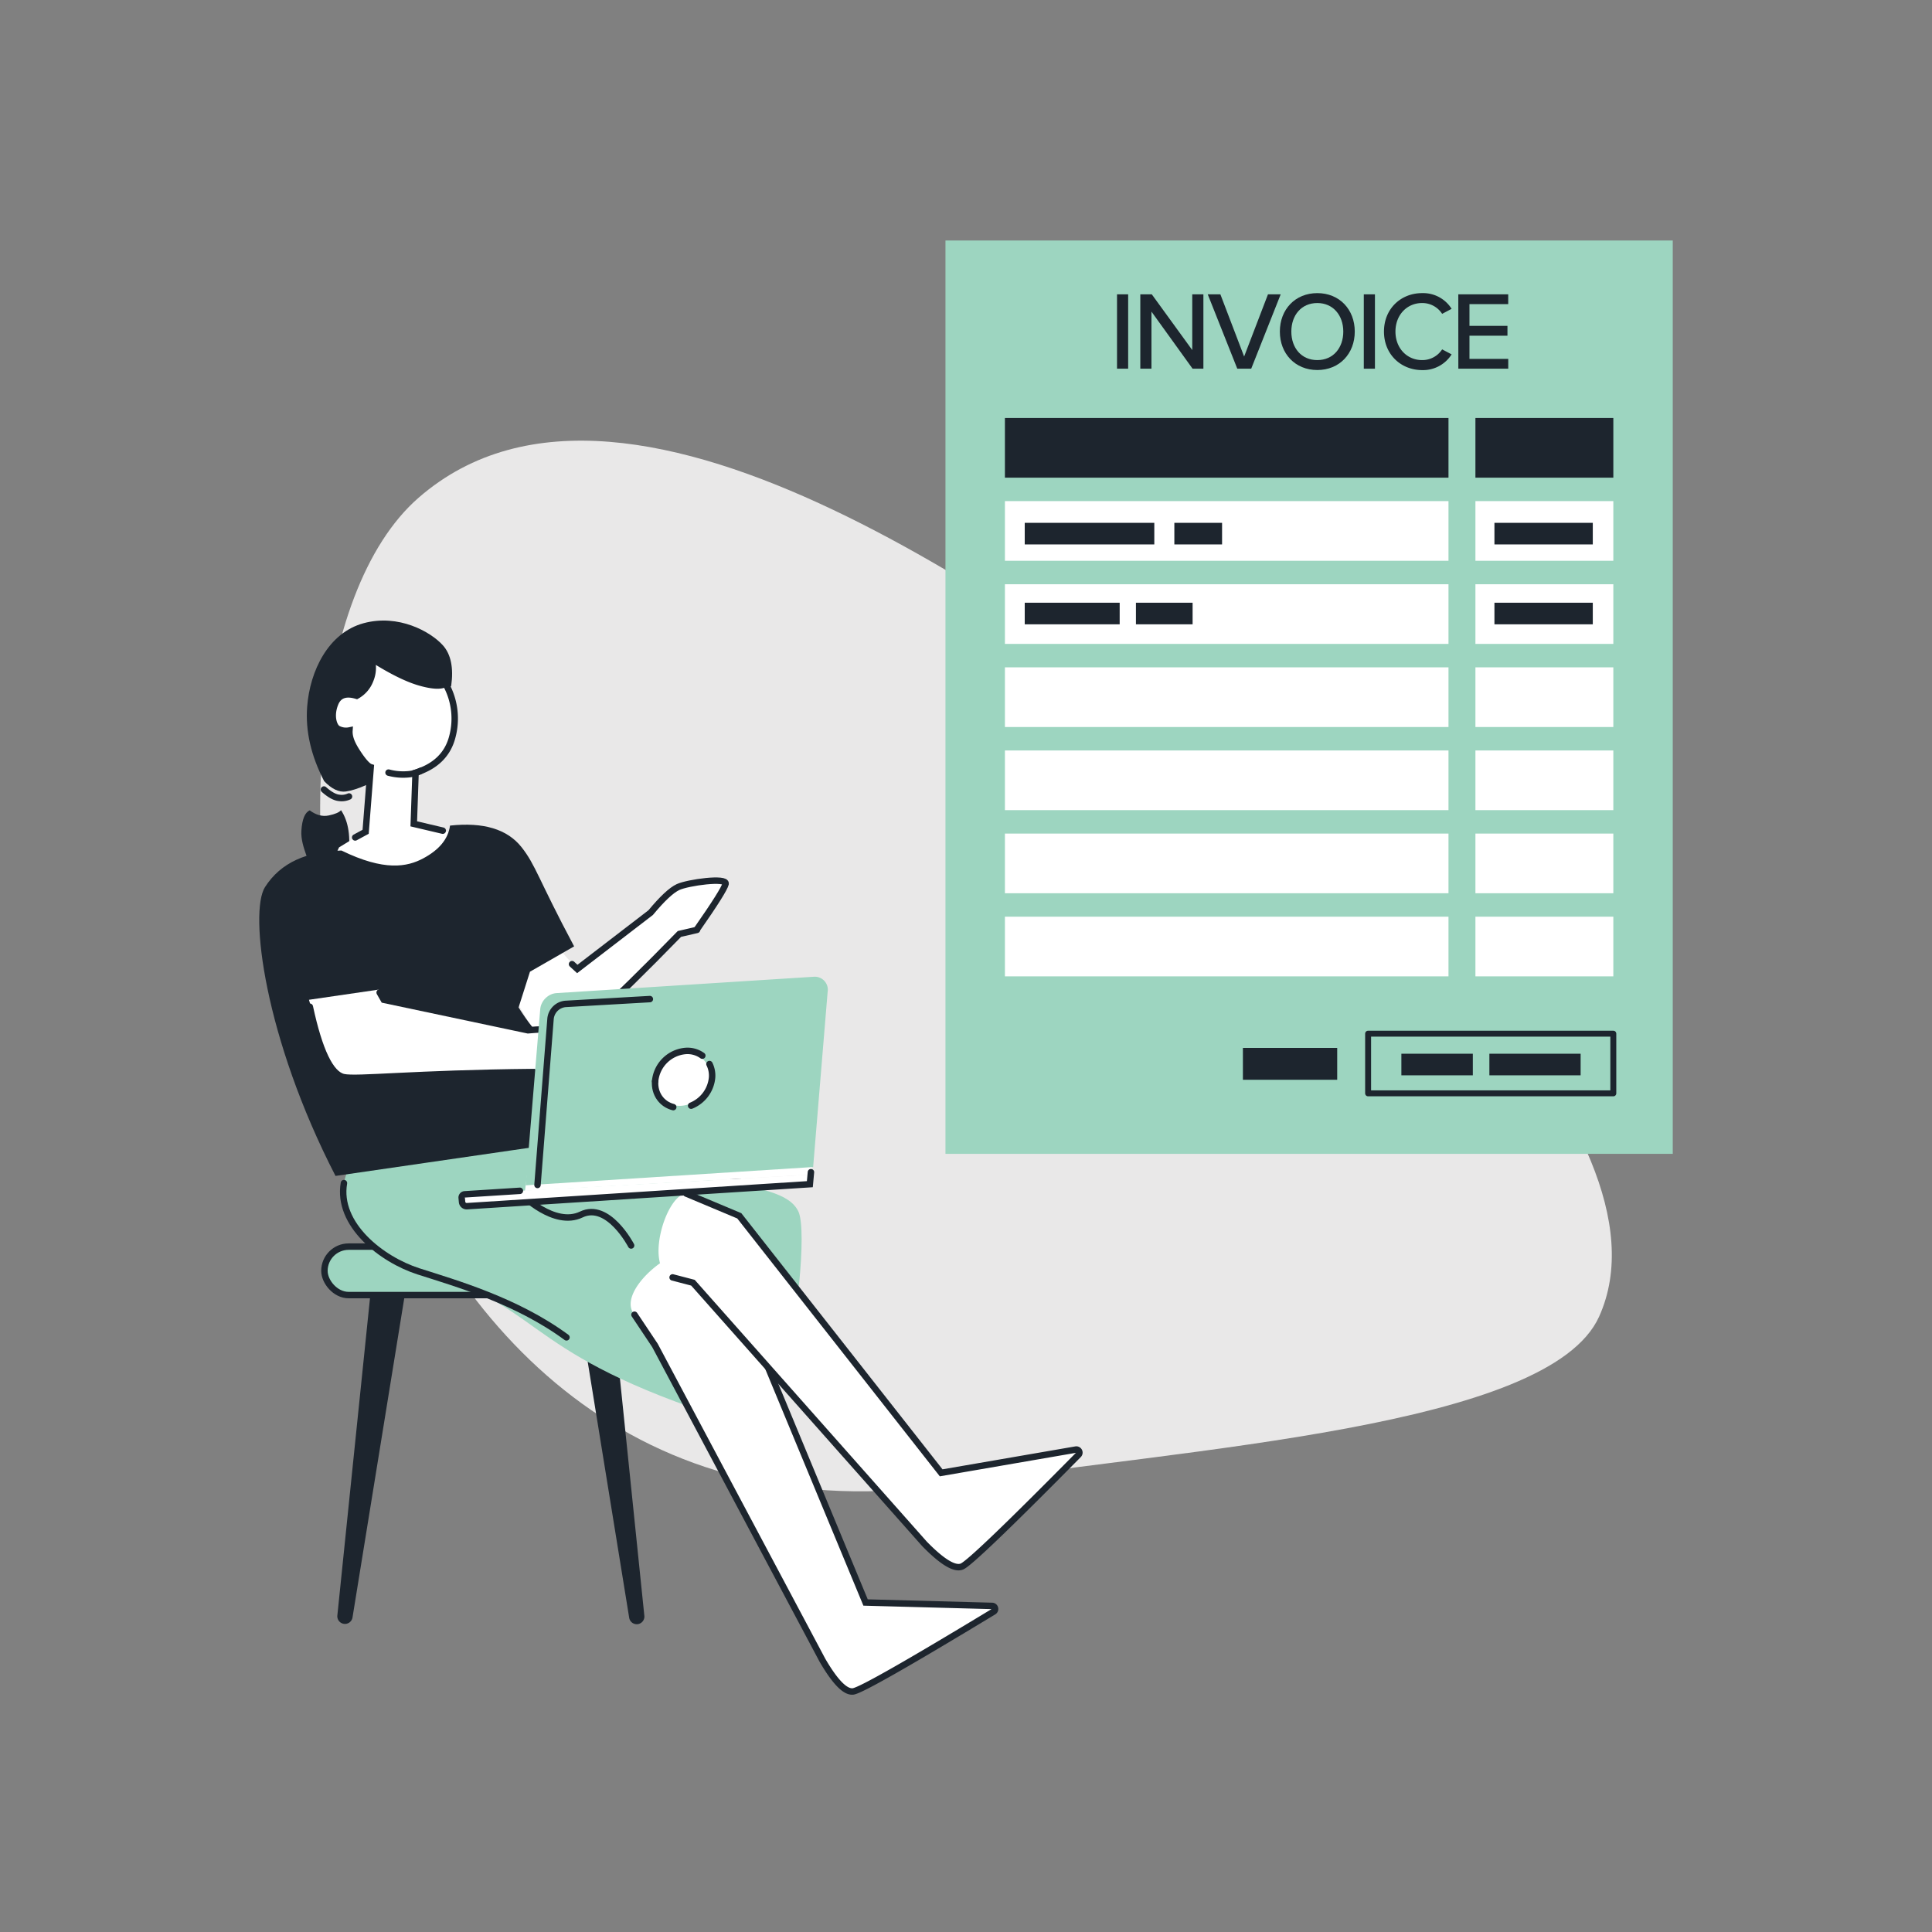 <svg id="Layer_1" data-name="Layer 1" xmlns="http://www.w3.org/2000/svg" viewBox="0 0 1200 1200"><rect x="0" y="0" width="1200" height="1200" fill="#808080" stroke="none"/><defs><style>.cls-1{fill:#e9e8e8;}.cls-2{fill:#1d252e;}.cls-3{fill:#9dd5c0;}.cls-4,.cls-6{fill:none;stroke:#1d252e;stroke-linecap:round;}.cls-4{stroke-width:4px;}.cls-5{fill:#fff;}.cls-6{stroke-linejoin:round;stroke-width:3.69px;}</style></defs><path id="Path-141" class="cls-1" d="M758.14,467.29C647.45,392.45,393.16,193.21,260,309.14S199.75,981.74,592,921.8c147.36-22.52,370-34.95,401.22-104C1045.12,702.94,827.25,514,758.14,467.29Z"/><path class="cls-2" d="M251.54,803.58l-32.6,201.12a4.75,4.75,0,0,1-9.41-1.25l20.85-202.67A10.68,10.68,0,1,1,251.62,803C251.6,803.16,251.57,803.39,251.54,803.58Z"/><path class="cls-2" d="M379.35,800.78l20.85,202.67a4.75,4.75,0,0,1-9.42,1.25L358.19,803.58a10.68,10.68,0,0,1,21.08-3.41C379.3,800.36,379.33,800.59,379.35,800.78Z"/><rect class="cls-3" x="201.51" y="774.3" width="206.72" height="30.1" rx="15.05"/><rect class="cls-4" x="201.51" y="774.3" width="206.72" height="30.1" rx="15.05"/><path id="Path-89" class="cls-3" d="M230.87,706.86c61.85,8.91,113.55-2.06,113.55-2.06s48.25,17.36,93,26.74c35,6.37,52.87,9.38,58.46,20.91s-1.49,77.51-8.42,88.7-33.92,31.28-47,36.8C321.31,838,336.28,809,259.91,789.68,231.35,775.59,188.78,747.26,230.87,706.86Z"/><path id="Path-89-2" data-name="Path-89" class="cls-4" d="M351.85,830.66c-31.11-22.88-69-33.63-91.94-41s-50.72-29.14-46.28-54.82"/><polygon id="Path-108" class="cls-5" points="348.1 590.29 358.25 601.76 404.82 565.91 418.52 551.43 437.56 546.77 450.95 547.81 432.97 577.13 421.97 580.1 359.63 641.19 345.77 650.34 335.98 648.11 313.52 609.34 348.1 590.29"/><path id="Path-92" class="cls-4" d="M355.3,598.85l3.27,3,45.57-35q10.8-13,17-15.88c6.19-2.85,30.51-6.19,29.55-2q-1,4.23-17.72,28.17"/><path id="Path-93" class="cls-4" d="M316.23,619.85q17.85,30.87,28.4,29.84T422,580.09l10.9-2.51"/><path id="Path-105" class="cls-2" d="M211.82,503.22q-1.73,2.05-7.64,3.28t-11.79-3.17c-3,1.29-4.73,5.47-5.19,12.57-.68,10.64,6.79,20.44,5.65,27.79q-1.14,7.34-7,15.71,27.63-8.11,30.34-26.82T211.82,503.22Z"/><path id="Path-102" class="cls-2" d="M280.25,426q2.33-16.86-5.2-25.22c-7.52-8.37-27.5-19.62-49.27-13.68s-33.31,29.47-35,51.93q-1.7,22.47,10.55,46.15,7,7.29,13.46,6.44c6.49-.86,19.18-5.93,22.92-11.23Q241.45,475,280.25,426Z"/><path id="Path-103" class="cls-5" d="M277.37,425.81l5.29,16.43L279.83,461l-10.05,13.2-10.57,5.89-.9,19.29L257,511.7l23.55,5.54c5.46,3-25.83,25.15-38.29,28.16-20.83,5-35.68-10.52-35.68-10.52l4-8.55L225.81,517l4.38-38.27-9.13-13.22-4-12.4-8.21-1.29-1.92-13.08,6.17-6.33,11-1.82L231.59,419l-1-10.07L259.38,425Z"/><path id="Path-86" class="cls-4" d="M277.37,425.81a44,44,0,0,1,3.56,31.89q-4.26,16.44-22.82,22.25L257,511.7l18,4.24"/><path id="Path-87" class="cls-4" d="M276.84,424.62q-4.2,2.67-16.12-.75t-30.11-15a19.65,19.65,0,0,1-.63,13.56,18.72,18.72,0,0,1-8.42,9.74q-10.16-3.1-13.35,4.76c-3.21,7.87-.8,14.58,1.84,15.82a10.63,10.63,0,0,0,7,.95c-.28,4.09,1.41,8.26,5,13.75s6.36,8.52,8.2,9.08l-3.14,40.1-6.5,3.52"/><path id="Path-98" class="cls-4" d="M261.49,478.7a21.11,21.11,0,0,1-8,2.24,34.75,34.75,0,0,1-12.16-1.07"/><path id="Path-104" class="cls-4" d="M216.77,494.71a11,11,0,0,1-6.32.84q-3.91-.44-9.24-5.16"/><path id="Path-88" class="cls-2" d="M279.52,512.79q-1.68,12.36-16.65,20.36c-10,5.34-24.2,8.11-50.79-4.88-21.13.54-37.63,7.22-47.5,22.75s-.48,93.4,43.81,179.37L355.62,709c0-.1-35.52-82.34-33.45-83.45l7-22,27.43-15.74c-22.25-41.73-23.86-50.52-32.7-61.66S300.25,510.54,279.52,512.79Z"/><path id="Path-99" class="cls-4" d="M302.58,560.33Q314,580.09,313.29,600t-9.54,29.45l2.1,43.88"/><polygon id="Path-108-2" data-name="Path-108" class="cls-5" points="235.35 614.64 238.04 620.79 329.23 639.75 352.71 639.18 372.4 651.24 382.65 663.3 343.22 672.6 331.61 665.87 214.52 670.16 204.35 664.12 191.9 620.98 235.35 614.64"/><path id="Path-92-2" data-name="Path-92" class="cls-4" d="M235.8,616.46l2.58,4.53,89.54,18.94q19.84-1.78,27.37,1c7.53,2.81,30.51,20.37,26.19,23.07q-4.34,2.7-38.26,8.57"/><path id="Path-93-2" data-name="Path-93" class="cls-4" d="M192.43,625.29q8.85,41.07,21,43.74c8.14,1.77,43-2.44,118.13-3.17l11.15,7"/><path id="Path-94" class="cls-5" d="M394.08,816.59l12.75,19.1,104,195.52q11.88,20.41,19.12,19.36,7-1,87.21-49.58a1.91,1.91,0,0,0-.84-3.53l-78.7-2.12L454.74,795.53l-24-17C419.5,771.94,382,802.25,394.08,816.59Z"/><path id="Path-94-2" data-name="Path-94" class="cls-4" d="M394.08,816.59l12.75,19.1,104,195.52q11.88,20.41,19.12,19.36,7-1,87.21-49.58a1.91,1.91,0,0,0-.84-3.53l-78.7-2.12L454.74,795.53l-24-17"/><path id="Path-94-3" data-name="Path-94" class="cls-5" d="M417.77,793.42l12.64,3.3L574.2,958.9q16.5,16.89,23.27,14.09,6.54-2.72,72.42-69.41a1.91,1.91,0,0,0-1.68-3.22L584.57,914.8,459.19,755.17l-33-13.85C413.25,742.25,399.69,788.51,417.77,793.42Z"/><path id="Path-94-4" data-name="Path-94" class="cls-4" d="M417.77,793.42l12.64,3.3L574.2,958.9q16.5,16.89,23.27,14.09,6.54-2.72,72.42-69.41a1.91,1.91,0,0,0-1.68-3.22L584.57,914.8,459.19,755.17l-33-13.85"/><path class="cls-4" d="M360.39,714.32c27.37-1,72.38,3.47,104.44,22.29"/><path class="cls-4" d="M323.8,741.69s20.47,20.73,37.24,12.67S392,773.59,392,773.59"/><polygon class="cls-5" points="504.43 722.16 327.3 730.2 326.07 739.71 504.1 729.57 504.43 722.16"/><path class="cls-5" d="M503.71,729.6l-.55,6.36L290,749.19a2.88,2.88,0,0,1-3-2.57l-.24-2.57a2,2,0,0,1,1.89-2.23l34.25-2.18"/><line class="cls-5" x1="322.88" y1="739.64" x2="505.22" y2="728.05"/><path class="cls-4" d="M503.69,728.07l-.68,7.45L290,749.19a2.88,2.88,0,0,1-3-2.57l-.24-2.57a2,2,0,0,1,1.89-2.23l34.25-2.18"/><path class="cls-3" d="M514.1,615.59l-9,108.73c0,.18,0,.36,0,.54L326.54,736.22c0-.19,0-.36,0-.55l9-108.73a10.32,10.32,0,0,1,1.09-3.91,11.29,11.29,0,0,1,2.85-3.61,9.69,9.69,0,0,1,1.36-1,10.39,10.39,0,0,1,4.82-1.58l159.66-10.15a8.1,8.1,0,0,1,8.82,8.88"/><path class="cls-5" d="M408.23,671.48a14,14,0,0,0,15.22,15.32,19.22,19.22,0,0,0,17.47-17.4,14,14,0,0,0-15.22-15.31,19.22,19.22,0,0,0-17.47,17.39"/><path class="cls-4" d="M436.22,655.69a15.69,15.69,0,0,0-10.43-2.92,20.77,20.77,0,0,0-18.88,18.8"/><path class="cls-4" d="M429.28,686.76a20.91,20.91,0,0,0,13-17.44,16.16,16.16,0,0,0-1.62-8.41"/><path class="cls-4" d="M406.91,671.57c-.54,7.93,4.22,14.31,11.26,16.09"/><path class="cls-4" d="M333.85,736l8.09-103.15a10.23,10.23,0,0,1,9.27-9.3l52.43-3"/><rect class="cls-3" x="587.25" y="149.38" width="451.73" height="567.29"/><rect class="cls-2" x="870.42" y="654.49" width="44.38" height="13.41"/><rect class="cls-2" x="925.08" y="654.49" width="56.68" height="13.41"/><rect class="cls-2" x="624.17" y="259.63" width="275.51" height="37.06"/><rect class="cls-5" x="624.17" y="311.25" width="275.51" height="37.06"/><rect class="cls-5" x="624.17" y="362.88" width="275.51" height="37.06"/><rect class="cls-5" x="624.17" y="414.5" width="275.51" height="37.06"/><rect class="cls-5" x="624.17" y="466.13" width="275.51" height="37.06"/><rect class="cls-5" x="624.17" y="517.75" width="275.51" height="37.06"/><rect class="cls-5" x="624.17" y="569.37" width="275.51" height="37.06"/><rect class="cls-2" x="916.41" y="259.63" width="85.66" height="37.06"/><rect class="cls-5" x="916.41" y="311.25" width="85.66" height="37.06"/><rect class="cls-5" x="916.41" y="362.88" width="85.66" height="37.06"/><rect class="cls-5" x="916.41" y="414.5" width="85.66" height="37.06"/><rect class="cls-5" x="916.41" y="466.13" width="85.66" height="37.06"/><rect class="cls-5" x="916.41" y="517.75" width="85.66" height="37.06"/><rect class="cls-5" x="916.41" y="569.37" width="85.66" height="37.06"/><rect class="cls-6" x="849.76" y="642.04" width="152.3" height="37.06"/><path class="cls-2" d="M693.8,182.82h6.92V229H693.8Z"/><path class="cls-2" d="M715.19,193.55V229h-6.92V182.82h7.13l25.13,34.61V182.82h6.92V229h-6.72Z"/><path class="cls-2" d="M750.15,182.82H758l14.75,38.63,14.81-38.63h7.9L777.15,229H768.5Z"/><path class="cls-2" d="M818.21,182.06c13.77,0,23.26,10.17,23.26,23.88s-9.49,23.89-23.26,23.89-23.27-10.18-23.27-23.89S804.43,182.06,818.21,182.06Zm0,6.16c-9.9,0-16.14,7.55-16.14,17.72s6.24,17.72,16.14,17.72,16.13-7.61,16.13-17.72S828,188.22,818.21,188.22Z"/><path class="cls-2" d="M847.08,182.82H854V229h-6.92Z"/><path class="cls-2" d="M859.61,205.94c0-14.19,10.52-23.88,23.67-23.88a20.89,20.89,0,0,1,18.35,9.76l-5.89,3.11a14.64,14.64,0,0,0-12.46-6.71c-9.34,0-16.54,7.34-16.54,17.72s7.2,17.72,16.54,17.72A14.62,14.62,0,0,0,895.74,217l5.89,3.11a21,21,0,0,1-18.35,9.77C870.13,229.83,859.61,220.13,859.61,205.94Z"/><path class="cls-2" d="M905.78,182.82h31v6.09H912.71v13.5h23.6v6.09h-23.6v14.4H936.8V229h-31Z"/><rect class="cls-2" x="636.48" y="324.74" width="80.48" height="13.41"/><rect class="cls-2" x="928.22" y="324.74" width="61.09" height="13.41"/><rect class="cls-2" x="928.22" y="374.36" width="61.09" height="13.41"/><rect class="cls-2" x="729.41" y="324.74" width="29.64" height="13.41"/><rect class="cls-2" x="636.48" y="374.36" width="58.97" height="13.41"/><rect class="cls-2" x="705.55" y="374.36" width="35.2" height="13.41"/><rect class="cls-2" x="771.99" y="650.88" width="58.57" height="19.79"/></svg>